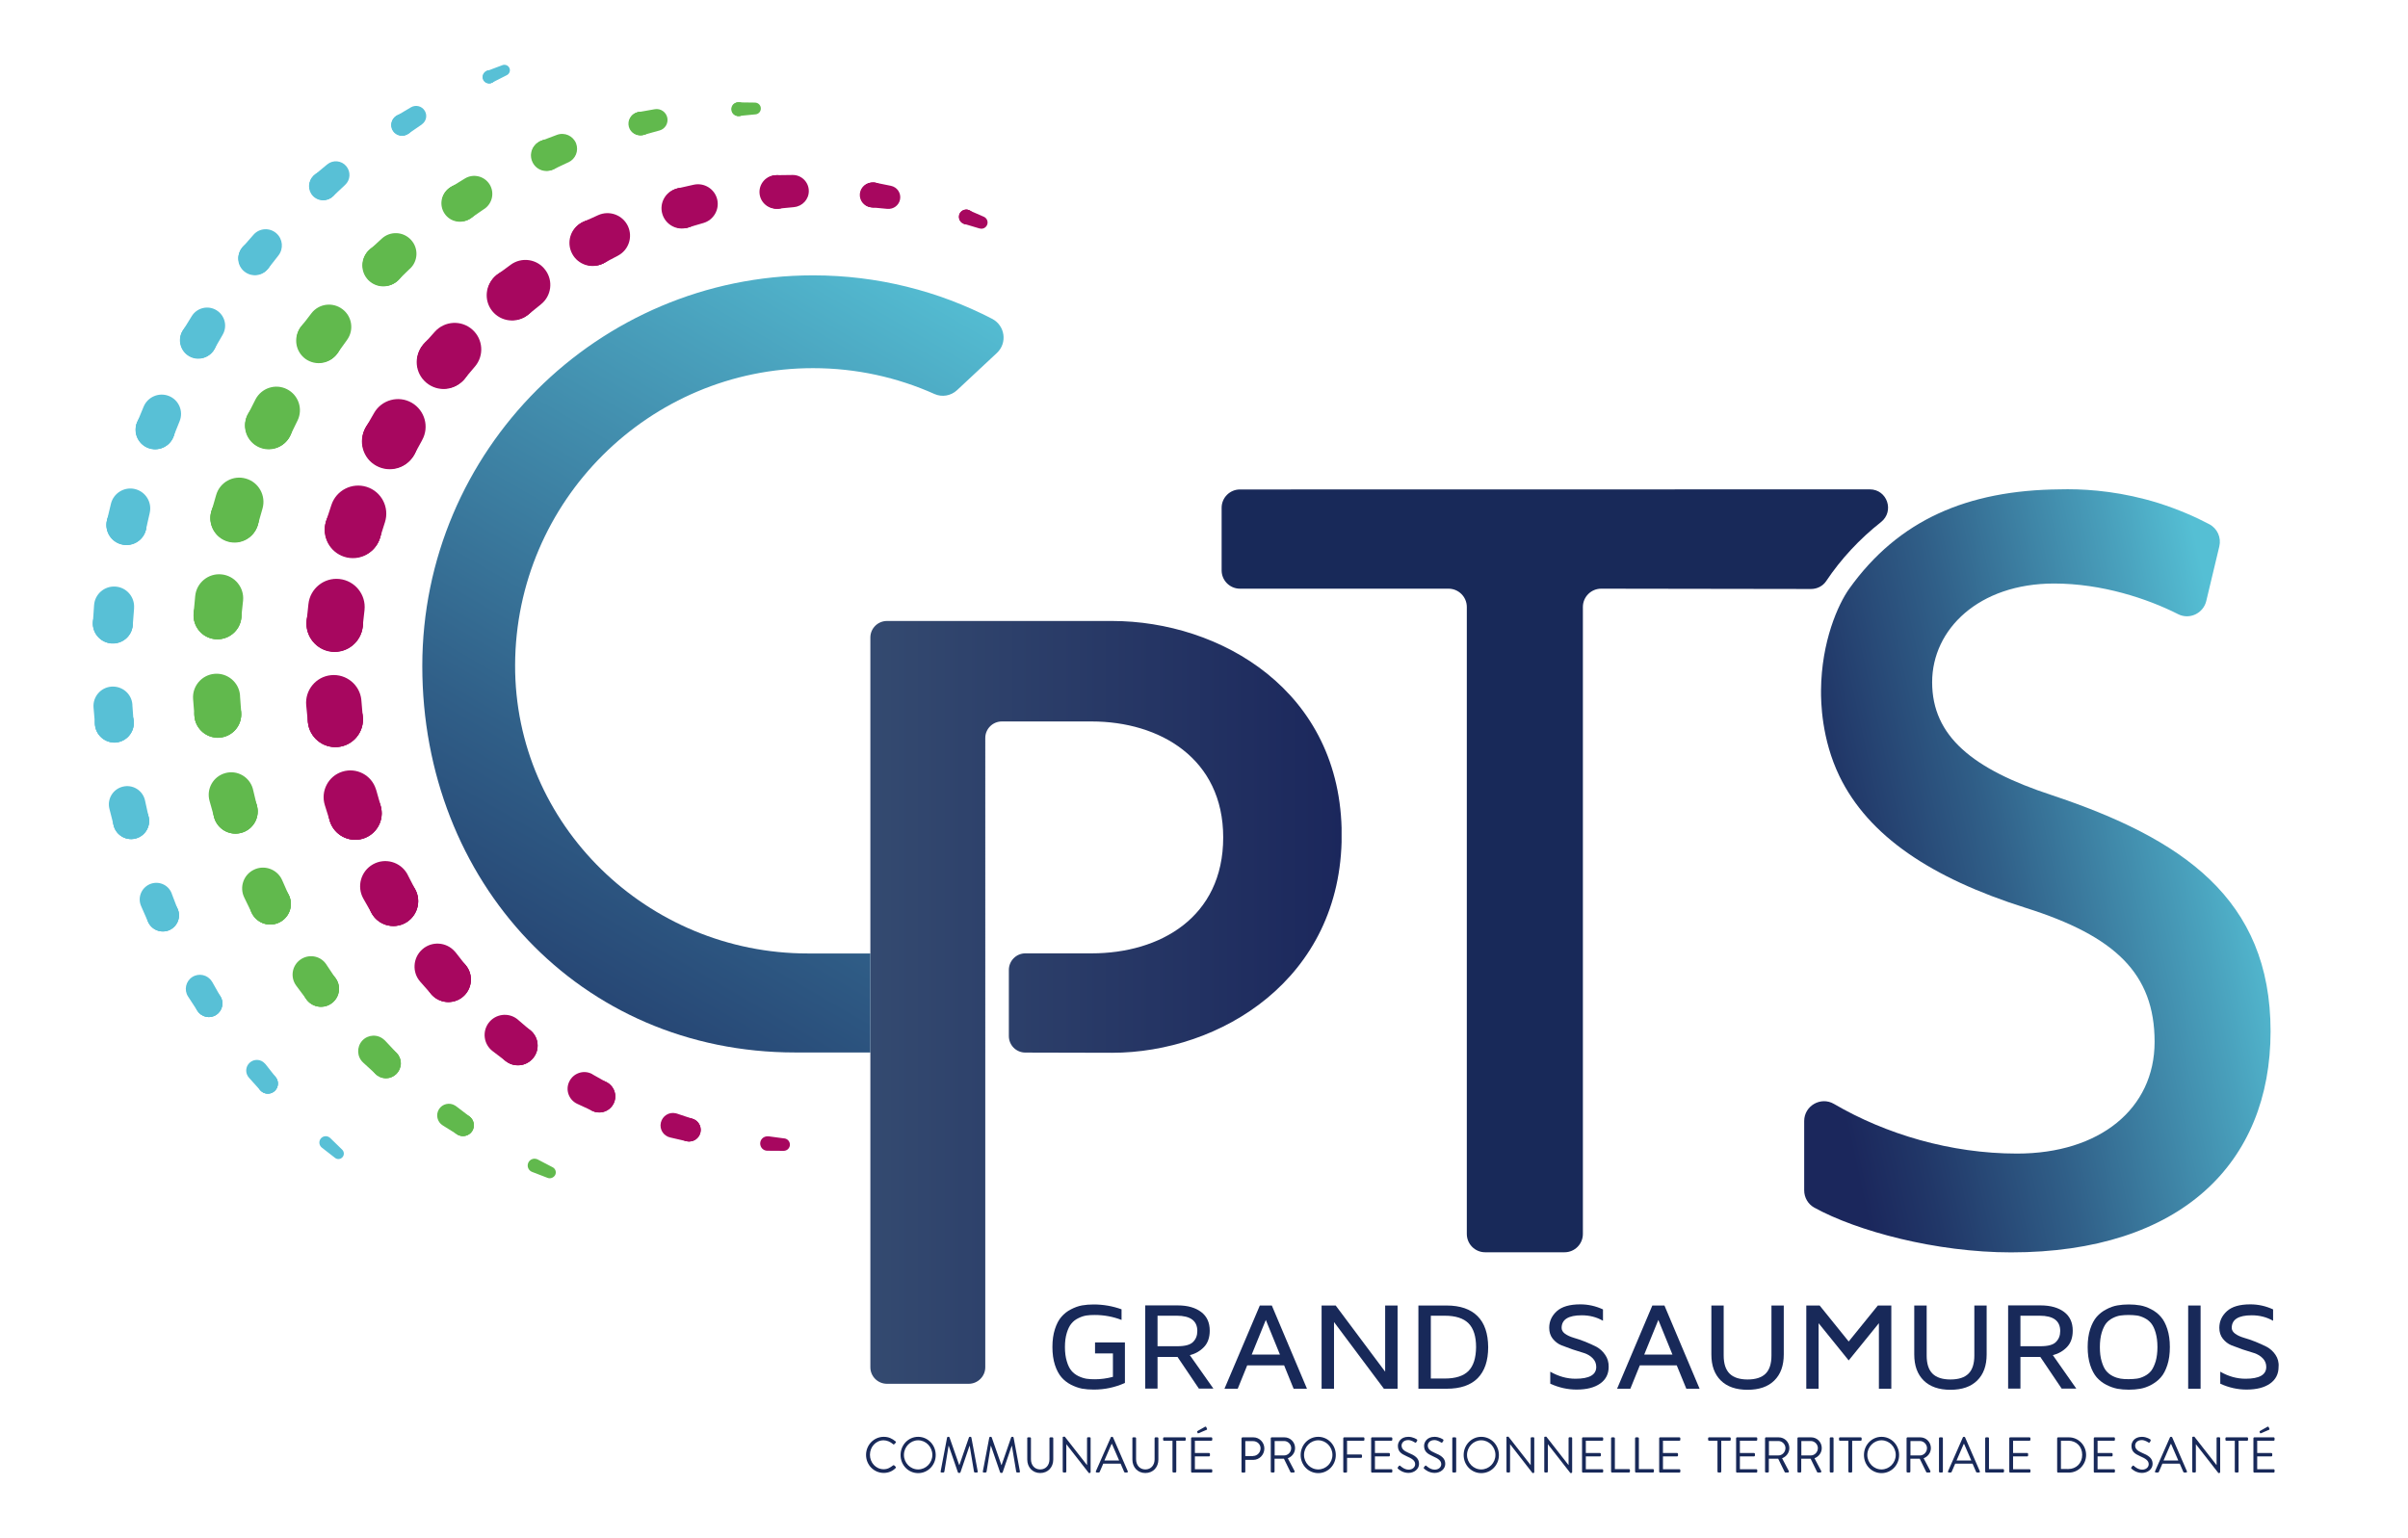 <?xml version="1.0" encoding="utf-8"?>
<!-- Generator: Adobe Illustrator 24.0.2, SVG Export Plug-In . SVG Version: 6.00 Build 0)  -->
<svg version="1.1" id="Calque_1" xmlns="http://www.w3.org/2000/svg" xmlns:xlink="http://www.w3.org/1999/xlink" x="0px" y="0px"
	 viewBox="0 0 228.83 146.14" style="enable-background:new 0 0 228.83 146.14;" xml:space="preserve">
<style type="text/css">
	.st0{clip-path:url(#SVGID_2_);fill:url(#SVGID_3_);}
	.st1{clip-path:url(#SVGID_5_);fill:url(#SVGID_6_);}
	.st2{clip-path:url(#SVGID_8_);fill:#182959;}
	.st3{clip-path:url(#SVGID_10_);fill:url(#SVGID_11_);}
	.st4{clip-path:url(#SVGID_13_);fill:#182959;}
	.st5{clip-path:url(#SVGID_13_);fill:#A7075F;}
	.st6{clip-path:url(#SVGID_13_);fill:#61B94D;}
	.st7{clip-path:url(#SVGID_13_);fill:#58C0D6;}
</style>
<g>
	<defs>
		<path id="SVGID_1_" d="M84.29,59.02c-0.87,0-1.58,0.7-1.58,1.57v69.36c0,0.87,0.71,1.57,1.58,1.57h7.76
			c0.87,0,1.58-0.71,1.58-1.57V70.14c0-0.87,0.71-1.57,1.57-1.57h8.54c6.48,0,12.5,3.52,12.5,11.02c0,7.61-6.02,11.02-12.5,11.02
			h-6.3c-0.87,0-1.57,0.71-1.57,1.58v6.28c0,0.87,0.7,1.57,1.57,1.57l8.22,0.02c10.23,0,21.84-6.95,21.84-20.7
			c0-13.75-11.6-20.34-21.82-20.34H84.29z"/>
	</defs>
	<clipPath id="SVGID_2_">
		<use xlink:href="#SVGID_1_"  style="overflow:visible;"/>
	</clipPath>
	
		<linearGradient id="SVGID_3_" gradientUnits="userSpaceOnUse" x1="8.827" y1="140" x2="9.827" y2="140" gradientTransform="matrix(44.777 0 0 -44.777 -312.515 6364.079)">
		<stop  offset="0" style="stop-color:#344A70"/>
		<stop  offset="1" style="stop-color:#1B275C"/>
	</linearGradient>
	<rect x="82.71" y="59.02" class="st0" width="44.78" height="72.51"/>
</g>
<g>
	<defs>
		<path id="SVGID_4_" d="M195.74,46.51c-8.77,0.08-15.33,2.9-20,9.43c-1.07,1.5-2.65,5.03-2.69,9.67c-0.01,1.08,0.04,4.62,1.75,8.16
			c2.76,5.69,8.73,9.68,17.68,12.51c8.52,2.68,12.27,6.26,12.27,12.74c0,6.37-5.23,10.62-13.07,10.62c-6.32,0-12.49-1.85-17.4-4.72
			c-1.25-0.73-2.83,0.18-2.83,1.63v6.58c0,0.68,0.36,1.31,0.95,1.64c4.06,2.24,11.58,4.26,18.71,4.26
			c16.14,0,24.66-8.49,24.66-21.01c0-12.62-8.41-18.32-20.8-22.45c-7.5-2.46-11.36-5.59-11.36-10.73c0-5.03,4.43-9.38,11.59-9.38
			c4.53,0,8.86,1.43,11.78,2.91c1.08,0.55,2.39-0.06,2.68-1.25l1.24-5.19c0.2-0.84-0.19-1.71-0.96-2.11c-1.34-0.71-2.95-1.41-4.8-2
			c-3.37-1.05-6.39-1.32-8.65-1.32C196.23,46.5,195.98,46.51,195.74,46.51"/>
	</defs>
	<clipPath id="SVGID_5_">
		<use xlink:href="#SVGID_4_"  style="overflow:visible;"/>
	</clipPath>
	
		<linearGradient id="SVGID_6_" gradientUnits="userSpaceOnUse" x1="8.827" y1="139.999" x2="9.827" y2="139.999" gradientTransform="matrix(-43.285 9.523 9.523 43.285 -736.595 -6065.757)">
		<stop  offset="0" style="stop-color:#55BFD4"/>
		<stop  offset="0.173" style="stop-color:#49A0BC"/>
		<stop  offset="0.566" style="stop-color:#305F88"/>
		<stop  offset="0.853" style="stop-color:#213768"/>
		<stop  offset="1" style="stop-color:#1B275C"/>
	</linearGradient>
	<polygon class="st1" points="231,115.67 173.51,128.32 156.24,49.85 213.73,37.2 	"/>
</g>
<g>
	<defs>
		<rect id="SVGID_7_" x="8.83" y="6.15" width="207.74" height="133.85"/>
	</defs>
	<clipPath id="SVGID_8_">
		<use xlink:href="#SVGID_7_"  style="overflow:visible;"/>
	</clipPath>
	<path class="st2" d="M178.75,49.62c-2.03,1.6-3.8,3.5-5.21,5.61c-0.32,0.48-0.87,0.75-1.44,0.75l-19.94-0.03
		c-0.96,0-1.74,0.78-1.74,1.74v59.59c0,0.96-0.78,1.74-1.74,1.74h-7.55c-0.96,0-1.74-0.78-1.74-1.74V57.69
		c0-0.96-0.78-1.74-1.74-1.74h-19.82c-0.96,0-1.74-0.78-1.74-1.74v-5.95c0-0.96,0.78-1.74,1.74-1.74c22.42,0,38.7-0.01,59.85-0.01
		C179.34,46.51,180.05,48.59,178.75,49.62"/>
</g>
<g>
	<defs>
		<path id="SVGID_9_" d="M40.13,63.3c0,20.48,14.96,36.73,35.43,36.73h7.15l0-9.41h-5.95c-15.22,0-27.87-12.22-27.81-27.44
			c0.07-15.56,12.74-28.19,28.31-28.19c4.12,0,8.02,0.88,11.55,2.46c0.72,0.32,1.56,0.17,2.14-0.37l3.79-3.54
			c1.01-0.95,0.77-2.6-0.46-3.24c-5.1-2.64-10.89-4.13-17.02-4.13C56.79,26.18,40.13,42.83,40.13,63.3"/>
	</defs>
	<clipPath id="SVGID_10_">
		<use xlink:href="#SVGID_9_"  style="overflow:visible;"/>
	</clipPath>
	
		<linearGradient id="SVGID_11_" gradientUnits="userSpaceOnUse" x1="8.827" y1="139.988" x2="9.827" y2="139.988" gradientTransform="matrix(-52.239 89.488 89.488 52.239 -11976.306 -8077.106)">
		<stop  offset="0" style="stop-color:#55BFD4"/>
		<stop  offset="0.173" style="stop-color:#49A0BC"/>
		<stop  offset="0.566" style="stop-color:#305F88"/>
		<stop  offset="0.853" style="stop-color:#213768"/>
		<stop  offset="1" style="stop-color:#1B275C"/>
	</linearGradient>
	<polygon class="st3" points="127.91,44.95 81.62,124.25 7.98,81.26 54.27,1.96 	"/>
</g>
<g>
	<defs>
		<rect id="SVGID_12_" x="8.83" y="6.15" width="207.74" height="133.85"/>
	</defs>
	<clipPath id="SVGID_13_">
		<use xlink:href="#SVGID_12_"  style="overflow:visible;"/>
	</clipPath>
	<path class="st4" d="M104.06,127.6v1.03h1.7v2.23c-0.57,0.15-1.14,0.23-1.69,0.23c-0.3,0-0.57-0.01-0.82-0.05
		c-0.24-0.04-0.5-0.12-0.77-0.25c-0.26-0.13-0.49-0.3-0.66-0.51c-0.18-0.21-0.33-0.51-0.44-0.89c-0.12-0.39-0.18-0.84-0.18-1.36
		c0-0.53,0.06-0.97,0.18-1.36c0.12-0.38,0.26-0.67,0.44-0.88c0.17-0.21,0.39-0.38,0.66-0.51c0.26-0.13,0.51-0.21,0.75-0.25
		c0.24-0.04,0.51-0.05,0.81-0.05c0.88,0,1.73,0.16,2.54,0.47v-1.01c-0.84-0.3-1.72-0.46-2.65-0.46c-0.4,0-0.77,0.03-1.11,0.09
		c-0.34,0.06-0.69,0.19-1.04,0.37c-0.36,0.18-0.66,0.42-0.91,0.71c-0.26,0.29-0.46,0.68-0.62,1.17c-0.16,0.49-0.24,1.06-0.24,1.7
		c0,0.65,0.08,1.22,0.24,1.71c0.16,0.49,0.37,0.88,0.62,1.17c0.25,0.29,0.56,0.53,0.91,0.71c0.36,0.18,0.7,0.3,1.04,0.37
		c0.34,0.06,0.71,0.09,1.11,0.09h0.03c1.02,0,2-0.21,2.94-0.63v-3.85H104.06z"/>
	<path class="st4" d="M113.07,128.8c0.54-0.14,0.99-0.4,1.35-0.78c0.36-0.38,0.54-0.9,0.54-1.55c0-0.77-0.27-1.36-0.81-1.77
		c-0.54-0.41-1.28-0.63-2.22-0.63h-3.1v7.91H110v-3.01h1.9l2.03,3.01h1.38L113.07,128.8z M111.88,127.95H110v-2.9h1.83
		c1.3,0,1.95,0.49,1.95,1.45c0,0.43-0.13,0.77-0.4,1.04C113.11,127.82,112.61,127.95,111.88,127.95"/>
	<path class="st4" d="M120.86,124.08h-1.14l-3.36,7.91h1.26l0.9-2.22h3.51l0.9,2.22h1.27L120.86,124.08z M118.95,128.74l1.34-3.29
		l1.34,3.29H118.95z"/>
	<polygon class="st4" points="131.63,124.08 131.63,130.37 126.93,124.08 125.59,124.08 125.59,131.99 126.77,131.99 126.77,125.65 
		131.51,131.99 132.81,131.99 132.81,124.08 	"/>
	<path class="st4" d="M140.41,125.09c-0.67-0.67-1.65-1.01-2.94-1.01h-2.68v7.91h2.68c1.3,0,2.28-0.33,2.95-1
		c0.66-0.67,1-1.65,1-2.95C141.41,126.74,141.08,125.76,140.41,125.09 M139.55,130.3c-0.48,0.48-1.23,0.72-2.26,0.72h-1.32v-5.97
		h1.32c1.03,0,1.78,0.24,2.26,0.72c0.48,0.48,0.72,1.24,0.72,2.27C140.26,129.07,140.02,129.82,139.55,130.3"/>
	<path class="st4" d="M152.54,128.77c-0.22-0.33-0.5-0.58-0.82-0.76c-0.33-0.17-0.69-0.33-1.08-0.49c-0.39-0.15-0.75-0.28-1.08-0.37
		c-0.33-0.1-0.6-0.22-0.83-0.38c-0.22-0.16-0.33-0.35-0.33-0.56c0-0.8,0.64-1.2,1.91-1.2c0.74,0,1.41,0.17,2.02,0.52v-1.08
		c-0.69-0.32-1.41-0.48-2.16-0.48c-1.01,0-1.75,0.22-2.23,0.65c-0.48,0.44-0.72,0.96-0.72,1.58c0,0.4,0.11,0.75,0.33,1.03
		c0.23,0.28,0.5,0.5,0.83,0.63c0.33,0.13,0.69,0.26,1.08,0.4l1.08,0.34c0.33,0.11,0.6,0.27,0.82,0.5c0.22,0.23,0.33,0.5,0.33,0.82
		c0,0.75-0.66,1.12-1.97,1.12c-0.82,0-1.61-0.22-2.4-0.67v1.14c0.83,0.38,1.66,0.56,2.51,0.56c0.95,0,1.69-0.19,2.23-0.57
		c0.54-0.38,0.81-0.91,0.81-1.58C152.88,129.49,152.77,129.1,152.54,128.77"/>
	<path class="st4" d="M158.17,124.08h-1.15l-3.35,7.91h1.26l0.9-2.22h3.51l0.91,2.22h1.26L158.17,124.08z M156.25,128.74l1.34-3.29
		l1.34,3.29H156.25z"/>
	<path class="st4" d="M168.34,124.08v4.75c0,0.77-0.18,1.35-0.55,1.72c-0.37,0.37-0.94,0.56-1.72,0.56c-0.77,0-1.34-0.19-1.71-0.56
		c-0.37-0.37-0.56-0.94-0.56-1.72v-4.75h-1.17v4.65c0,1.07,0.3,1.89,0.9,2.48c0.6,0.59,1.45,0.88,2.54,0.88
		c1.1,0,1.94-0.29,2.54-0.88c0.6-0.59,0.9-1.41,0.9-2.48v-4.65H168.34z"/>
	<polygon class="st4" points="178.45,124.08 175.68,127.5 172.92,124.08 171.65,124.08 171.65,131.99 172.82,131.99 172.82,125.76 
		175.68,129.3 178.55,125.76 178.55,131.99 179.73,131.99 179.73,124.08 	"/>
	<path class="st4" d="M187.62,124.08v4.75c0,0.77-0.18,1.35-0.55,1.72c-0.37,0.37-0.94,0.56-1.72,0.56c-0.77,0-1.34-0.19-1.71-0.56
		c-0.37-0.37-0.55-0.94-0.55-1.72v-4.75h-1.18v4.65c0,1.07,0.3,1.89,0.9,2.48c0.6,0.59,1.45,0.88,2.54,0.88
		c1.1,0,1.94-0.29,2.54-0.88c0.6-0.59,0.9-1.41,0.9-2.48v-4.65H187.62z"/>
	<path class="st4" d="M195.08,128.8c0.54-0.14,0.99-0.4,1.35-0.78c0.36-0.38,0.54-0.9,0.54-1.55c0-0.77-0.27-1.36-0.81-1.77
		c-0.54-0.41-1.29-0.63-2.22-0.63h-3.11v7.91H192v-3.01h1.89l2.03,3.01h1.39L195.08,128.8z M193.89,127.95H192v-2.9h1.83
		c1.3,0,1.95,0.49,1.95,1.45c0,0.43-0.13,0.77-0.4,1.04C195.12,127.82,194.62,127.95,193.89,127.95"/>
	<path class="st4" d="M205.96,126.32c-0.16-0.49-0.36-0.88-0.62-1.17c-0.25-0.29-0.56-0.53-0.91-0.71
		c-0.36-0.19-0.71-0.31-1.04-0.37c-0.34-0.06-0.71-0.09-1.09-0.09c-0.39,0-0.75,0.03-1.09,0.09c-0.34,0.06-0.69,0.18-1.04,0.37
		c-0.36,0.18-0.66,0.42-0.92,0.71c-0.25,0.29-0.46,0.68-0.62,1.17c-0.16,0.49-0.24,1.06-0.24,1.71c0,0.65,0.08,1.22,0.24,1.71
		c0.16,0.49,0.37,0.88,0.62,1.17c0.26,0.29,0.56,0.53,0.92,0.71c0.35,0.18,0.7,0.3,1.04,0.37c0.34,0.06,0.71,0.09,1.09,0.09
		c0.38,0,0.75-0.03,1.09-0.09c0.34-0.06,0.69-0.18,1.04-0.37s0.66-0.42,0.91-0.71c0.26-0.29,0.46-0.68,0.62-1.17
		c0.16-0.49,0.24-1.06,0.24-1.71C206.2,127.38,206.12,126.81,205.96,126.32 M204.85,129.39c-0.12,0.38-0.26,0.68-0.42,0.89
		c-0.17,0.21-0.38,0.38-0.64,0.51c-0.25,0.13-0.5,0.21-0.73,0.24c-0.23,0.03-0.49,0.05-0.78,0.05s-0.55-0.01-0.77-0.05
		c-0.23-0.04-0.47-0.11-0.73-0.24c-0.26-0.13-0.47-0.3-0.64-0.51c-0.17-0.21-0.31-0.51-0.42-0.89c-0.12-0.39-0.17-0.84-0.17-1.36
		c0-0.53,0.06-0.98,0.17-1.36c0.12-0.39,0.26-0.68,0.42-0.89c0.17-0.21,0.38-0.38,0.64-0.51c0.26-0.13,0.5-0.21,0.73-0.24
		c0.23-0.03,0.48-0.05,0.77-0.05s0.56,0.02,0.78,0.05c0.23,0.03,0.47,0.11,0.73,0.24c0.26,0.13,0.47,0.3,0.64,0.51
		c0.17,0.21,0.31,0.51,0.42,0.89c0.11,0.39,0.17,0.84,0.17,1.36C205.02,128.55,204.96,129,204.85,129.39"/>
	<rect x="207.94" y="124.08" class="st4" width="1.18" height="7.91"/>
	<path class="st4" d="M216.24,128.77c-0.22-0.33-0.5-0.58-0.83-0.76c-0.33-0.17-0.69-0.33-1.08-0.49c-0.39-0.15-0.75-0.28-1.08-0.37
		c-0.33-0.1-0.61-0.22-0.83-0.38c-0.22-0.16-0.34-0.35-0.34-0.56c0-0.8,0.63-1.2,1.9-1.2c0.74,0,1.41,0.17,2.03,0.52v-1.08
		c-0.69-0.32-1.41-0.48-2.17-0.48c-1.01,0-1.75,0.22-2.22,0.65c-0.48,0.44-0.72,0.96-0.72,1.58c0,0.4,0.11,0.75,0.33,1.03
		c0.22,0.28,0.5,0.5,0.82,0.63c0.33,0.13,0.69,0.26,1.08,0.4l1.08,0.34c0.33,0.11,0.6,0.27,0.82,0.5c0.22,0.23,0.33,0.5,0.33,0.82
		c0,0.75-0.66,1.12-1.97,1.12c-0.82,0-1.62-0.22-2.4-0.67v1.14c0.82,0.38,1.66,0.56,2.5,0.56c0.95,0,1.69-0.19,2.23-0.57
		c0.54-0.38,0.81-0.91,0.81-1.58C216.57,129.49,216.46,129.1,216.24,128.77"/>
	<path class="st5" d="M74.47,109.38l-1.55-0.01c-0.38,0-0.68-0.31-0.68-0.69c0-0.38,0.31-0.68,0.69-0.68c0.03,0,0.05,0,0.08,0
		l0.03,0l1.49,0.2l0.02,0c0.32,0.04,0.55,0.34,0.51,0.66C75.02,109.17,74.76,109.38,74.47,109.38"/>
	<path class="st5" d="M65.49,108.49c-0.61,0-1.1-0.49-1.1-1.1c0-0.61,0.49-1.1,1.1-1.1c0.61,0,1.1,0.49,1.1,1.1
		C66.59,108,66.1,108.49,65.49,108.49"/>
	<path class="st5" d="M65.49,108.49c-0.61,0-1.1-0.49-1.1-1.1c0-0.61,0.49-1.1,1.1-1.1c0.61,0,1.1,0.49,1.1,1.1
		C66.59,108,66.1,108.49,65.49,108.49"/>
	<path class="st5" d="M65.21,108.46l-1.52-0.35c-0.64-0.14-1.04-0.78-0.89-1.41c0.15-0.64,0.78-1.04,1.41-0.89
		c0.04,0.01,0.08,0.02,0.12,0.03l0.03,0.01l1.41,0.47l0.04,0.01c0.58,0.19,0.89,0.82,0.69,1.39
		C66.32,108.27,65.75,108.58,65.21,108.46"/>
	<path class="st5" d="M56.95,105.73c-0.84,0-1.52-0.68-1.52-1.52c0-0.84,0.68-1.52,1.52-1.52c0.84,0,1.52,0.68,1.52,1.52
		C58.47,105.05,57.79,105.73,56.95,105.73"/>
	<path class="st5" d="M56.95,105.73c-0.84,0-1.52-0.68-1.52-1.52c0-0.84,0.68-1.52,1.52-1.52c0.84,0,1.52,0.68,1.52,1.52
		C58.47,105.05,57.79,105.73,56.95,105.73"/>
	<path class="st5" d="M56.28,105.57l-1.43-0.66c-0.79-0.37-1.14-1.31-0.76-2.1c0.37-0.79,1.31-1.14,2.1-0.77
		c0.04,0.02,0.07,0.04,0.11,0.06l0.04,0.03l1.28,0.72l0.05,0.03c0.73,0.41,0.99,1.34,0.57,2.07
		C57.85,105.64,56.99,105.9,56.28,105.57"/>
	<path class="st5" d="M49.22,101.25c-1.03,0-1.87-0.84-1.87-1.87c0-1.03,0.84-1.87,1.87-1.87c1.03,0,1.87,0.84,1.87,1.87
		C51.09,100.41,50.25,101.25,49.22,101.25"/>
	<path class="st5" d="M49.22,101.25c-1.03,0-1.87-0.84-1.87-1.87c0-1.03,0.84-1.87,1.87-1.87c1.03,0,1.87,0.84,1.87,1.87
		C51.09,100.41,50.25,101.25,49.22,101.25"/>
	<path class="st5" d="M48.07,100.86l-1.26-0.96c-0.84-0.64-1.01-1.84-0.37-2.69c0.64-0.84,1.84-1.01,2.69-0.37
		c0.03,0.02,0.06,0.04,0.08,0.07l0.05,0.04l1.11,0.95l0.05,0.04c0.79,0.67,0.88,1.85,0.21,2.64
		C49.98,101.34,48.86,101.45,48.07,100.86"/>
	<path class="st5" d="M42.61,95.24c-1.18,0-2.14-0.96-2.14-2.14c0-1.18,0.96-2.14,2.14-2.14c1.18,0,2.14,0.96,2.14,2.14
		C44.75,94.29,43.79,95.24,42.61,95.24"/>
	<path class="st5" d="M42.61,95.24c-1.18,0-2.14-0.96-2.14-2.14c0-1.18,0.96-2.14,2.14-2.14c1.18,0,2.14,0.96,2.14,2.14
		C44.75,94.29,43.79,95.24,42.61,95.24"/>
	<path class="st5" d="M40.99,94.5l-1.05-1.19c-0.8-0.9-0.71-2.28,0.19-3.08c0.9-0.8,2.28-0.71,3.08,0.19
		c0.03,0.03,0.05,0.06,0.08,0.09l0.05,0.06l0.89,1.14l0.05,0.06c0.73,0.93,0.57,2.27-0.36,3C43.02,95.47,41.74,95.34,40.99,94.5"/>
	<path class="st5" d="M37.38,88.01c-1.31,0-2.36-1.06-2.36-2.36c0-1.31,1.06-2.36,2.36-2.36s2.36,1.06,2.36,2.36
		C39.74,86.95,38.68,88.01,37.38,88.01"/>
	<path class="st5" d="M37.38,88.01c-1.31,0-2.36-1.06-2.36-2.36c0-1.31,1.06-2.36,2.36-2.36s2.36,1.06,2.36,2.36
		C39.74,86.95,38.68,88.01,37.38,88.01"/>
	<path class="st5" d="M35.32,86.8l-0.79-1.39c-0.65-1.15-0.24-2.61,0.91-3.26c1.15-0.65,2.61-0.24,3.26,0.91
		c0.01,0.03,0.03,0.05,0.04,0.08l0.04,0.08l0.66,1.28l0.04,0.08c0.59,1.16,0.13,2.58-1.03,3.18C37.32,88.32,35.94,87.9,35.32,86.8"
		/>
	<path class="st5" d="M33.75,79.81c-1.39,0-2.52-1.13-2.52-2.52c0-1.39,1.13-2.52,2.52-2.52s2.52,1.13,2.52,2.52
		C36.27,78.68,35.14,79.81,33.75,79.81"/>
	<path class="st5" d="M33.75,79.81c-1.39,0-2.52-1.13-2.52-2.52c0-1.39,1.13-2.52,2.52-2.52s2.52,1.13,2.52,2.52
		C36.27,78.68,35.14,79.81,33.75,79.81"/>
	<path class="st5" d="M31.35,78.06l-0.48-1.53c-0.42-1.34,0.32-2.77,1.66-3.19c1.34-0.42,2.77,0.32,3.19,1.66
		c0.01,0.02,0.01,0.04,0.02,0.06l0.03,0.09l0.39,1.38l0.02,0.09c0.38,1.34-0.4,2.73-1.74,3.11C33.12,80.09,31.76,79.35,31.35,78.06"
		/>
	<path class="st5" d="M31.87,71c-1.45,0-2.62-1.17-2.62-2.62c0-1.45,1.17-2.62,2.62-2.62c1.45,0,2.62,1.17,2.62,2.62
		C34.49,69.82,33.32,71,31.87,71"/>
	<path class="st5" d="M31.87,71c-1.45,0-2.62-1.17-2.62-2.62c0-1.45,1.17-2.62,2.62-2.62c1.45,0,2.62,1.17,2.62,2.62
		C34.49,69.82,33.32,71,31.87,71"/>
	<path class="st5" d="M29.26,68.65l-0.16-1.6c-0.14-1.45,0.92-2.74,2.36-2.88c1.45-0.14,2.74,0.92,2.88,2.36c0,0.01,0,0.02,0,0.03
		l0.01,0.1l0.12,1.43l0.01,0.09c0.12,1.44-0.96,2.71-2.4,2.82C30.66,71.12,29.4,70.07,29.26,68.65"/>
	<path class="st5" d="M31.81,61.93c-1.48,0-2.68-1.2-2.68-2.67c0-1.48,1.2-2.68,2.68-2.68c1.48,0,2.68,1.2,2.68,2.68
		C34.48,60.73,33.28,61.93,31.81,61.93"/>
	<path class="st5" d="M31.81,61.93c-1.48,0-2.68-1.2-2.68-2.67c0-1.48,1.2-2.68,2.68-2.68c1.48,0,2.68,1.2,2.68,2.68
		C34.48,60.73,33.28,61.93,31.81,61.93"/>
	<path class="st5" d="M29.14,59.01l0.17-1.6c0.16-1.47,1.48-2.54,2.95-2.38c1.47,0.16,2.54,1.48,2.38,2.95l0,0.01l-0.01,0.09
		l-0.16,1.42l-0.01,0.09c-0.17,1.47-1.49,2.52-2.96,2.36C30.04,61.78,28.99,60.47,29.14,59.01"/>
	<path class="st5" d="M33.56,52.99c-1.48,0-2.68-1.2-2.68-2.68c0-1.48,1.2-2.68,2.68-2.68c1.48,0,2.68,1.2,2.68,2.68
		C36.24,51.79,35.04,52.99,33.56,52.99"/>
	<path class="st5" d="M33.56,52.99c-1.48,0-2.68-1.2-2.68-2.68c0-1.48,1.2-2.68,2.68-2.68c1.48,0,2.68,1.2,2.68,2.68
		C36.24,51.79,35.04,52.99,33.56,52.99"/>
	<path class="st5" d="M30.99,49.53l0.5-1.53c0.46-1.41,1.97-2.17,3.37-1.72c1.4,0.45,2.17,1.95,1.72,3.36l-0.03,0.09l-0.43,1.36
		l-0.03,0.09c-0.45,1.41-1.96,2.19-3.37,1.74c-1.41-0.45-2.19-1.96-1.74-3.37L30.99,49.53z"/>
	<path class="st5" d="M37.07,44.54c-1.46,0-2.64-1.18-2.64-2.64s1.18-2.64,2.64-2.64c1.46,0,2.64,1.18,2.64,2.64
		S38.53,44.54,37.07,44.54"/>
	<path class="st5" d="M37.07,44.54c-1.46,0-2.64-1.18-2.64-2.64s1.18-2.64,2.64-2.64c1.46,0,2.64,1.18,2.64,2.64
		S38.53,44.54,37.07,44.54"/>
	<path class="st5" d="M34.75,40.64l0.8-1.39c0.72-1.26,2.33-1.69,3.58-0.97c1.24,0.72,1.68,2.29,0.99,3.54l-0.04,0.08l-0.69,1.26
		l-0.04,0.07c-0.7,1.28-2.31,1.74-3.59,1.04c-1.28-0.7-1.74-2.31-1.04-3.59C34.73,40.67,34.75,40.65,34.75,40.64"/>
	<path class="st5" d="M42.2,36.91c-1.41,0-2.55-1.14-2.55-2.55c0-1.41,1.14-2.55,2.55-2.55c1.41,0,2.55,1.14,2.55,2.55
		C44.75,35.77,43.61,36.91,42.2,36.91"/>
	<path class="st5" d="M42.2,36.91c-1.41,0-2.55-1.14-2.55-2.55c0-1.41,1.14-2.55,2.55-2.55c1.41,0,2.55,1.14,2.55,2.55
		C44.75,35.77,43.61,36.91,42.2,36.91"/>
	<path class="st5" d="M40.25,32.73l1.07-1.2c0.93-1.04,2.53-1.13,3.57-0.2c1.02,0.91,1.13,2.46,0.25,3.5l-0.06,0.07L44.15,36
		l-0.05,0.06c-0.91,1.08-2.51,1.22-3.59,0.31c-1.08-0.91-1.22-2.51-0.31-3.59C40.21,32.77,40.23,32.74,40.25,32.73"/>
	<path class="st5" d="M48.72,30.4c-1.33,0-2.4-1.07-2.4-2.4c0-1.33,1.07-2.4,2.4-2.4c1.33,0,2.4,1.07,2.4,2.4
		C51.12,29.33,50.05,30.4,48.72,30.4"/>
	<path class="st5" d="M48.72,30.4c-1.33,0-2.4-1.07-2.4-2.4c0-1.33,1.07-2.4,2.4-2.4c1.33,0,2.4,1.07,2.4,2.4
		C51.12,29.33,50.05,30.4,48.72,30.4"/>
	<path class="st5" d="M47.23,26.12l1.29-0.95c1.05-0.78,2.54-0.56,3.31,0.5c0.76,1.02,0.57,2.46-0.42,3.25l-0.07,0.06l-1.12,0.9
		l-0.06,0.05c-1.03,0.83-2.54,0.67-3.38-0.36c-0.83-1.03-0.67-2.54,0.36-3.38C47.17,26.17,47.2,26.14,47.23,26.12"/>
	<path class="st5" d="M56.38,25.25c-1.21,0-2.19-0.98-2.19-2.19c0-1.21,0.98-2.19,2.19-2.19c1.21,0,2.19,0.98,2.19,2.19
		C58.57,24.27,57.59,25.25,56.38,25.25"/>
	<path class="st5" d="M56.38,25.25c-1.21,0-2.19-0.98-2.19-2.19c0-1.21,0.98-2.19,2.19-2.19c1.21,0,2.19,0.98,2.19,2.19
		C58.57,24.27,57.59,25.25,56.38,25.25"/>
	<path class="st5" d="M55.39,21.11l1.45-0.66c1.08-0.49,2.35-0.01,2.84,1.06c0.47,1.04,0.05,2.25-0.94,2.78l-0.07,0.04l-1.28,0.67
		l-0.06,0.03c-1.07,0.56-2.4,0.15-2.96-0.92c-0.57-1.07-0.16-2.4,0.92-2.96C55.31,21.15,55.35,21.13,55.39,21.11"/>
	<path class="st5" d="M64.88,21.69c-1.06,0-1.92-0.86-1.92-1.92c0-1.06,0.86-1.92,1.92-1.92c1.06,0,1.92,0.86,1.92,1.92
		C66.8,20.83,65.94,21.69,64.88,21.69"/>
	<path class="st5" d="M64.88,21.69c-1.06,0-1.92-0.86-1.92-1.92c0-1.06,0.86-1.92,1.92-1.92c1.06,0,1.92,0.86,1.92,1.92
		C66.8,20.83,65.94,21.69,64.88,21.69"/>
	<path class="st5" d="M64.36,17.91l1.55-0.35c1.01-0.23,2.02,0.4,2.25,1.41c0.22,0.97-0.36,1.94-1.3,2.22l-0.07,0.02l-1.4,0.41
		l-0.06,0.02c-1.02,0.3-2.09-0.29-2.39-1.31c-0.3-1.02,0.29-2.09,1.31-2.39C64.29,17.93,64.33,17.92,64.36,17.91"/>
	<path class="st5" d="M73.86,19.83c-0.88,0-1.59-0.71-1.59-1.59s0.71-1.59,1.59-1.59c0.88,0,1.59,0.71,1.59,1.59
		S74.74,19.83,73.86,19.83"/>
	<path class="st5" d="M73.86,19.83c-0.88,0-1.59-0.71-1.59-1.59s0.71-1.59,1.59-1.59c0.88,0,1.59,0.71,1.59,1.59
		S74.74,19.83,73.86,19.83"/>
	<path class="st5" d="M73.75,16.65l1.57-0.02c0.84-0.01,1.53,0.67,1.54,1.51c0.01,0.8-0.6,1.46-1.38,1.54l-0.06,0.01l-1.46,0.14
		l-0.05,0c-0.87,0.08-1.65-0.56-1.73-1.44c-0.08-0.87,0.56-1.65,1.43-1.73C73.67,16.66,73.71,16.65,73.75,16.65"/>
	<path class="st5" d="M82.97,19.71c-0.65,0-1.19-0.53-1.19-1.18c0-0.65,0.53-1.18,1.19-1.18c0.65,0,1.19,0.53,1.19,1.18
		C84.16,19.18,83.63,19.71,82.97,19.71"/>
	<path class="st5" d="M82.97,19.71c-0.65,0-1.19-0.53-1.19-1.18c0-0.65,0.53-1.18,1.19-1.18c0.65,0,1.19,0.53,1.19,1.18
		C84.16,19.18,83.63,19.71,82.97,19.71"/>
	<path class="st5" d="M83.13,17.35l1.53,0.31c0.6,0.12,0.99,0.7,0.87,1.3c-0.11,0.56-0.63,0.94-1.19,0.89l-0.04,0l-1.48-0.14
		l-0.04,0c-0.65-0.06-1.13-0.64-1.07-1.29c0.06-0.65,0.64-1.13,1.29-1.07C83.05,17.34,83.09,17.34,83.13,17.35"/>
	<path class="st5" d="M91.84,21.31c-0.38,0-0.69-0.31-0.69-0.69c0-0.38,0.31-0.69,0.69-0.69c0.38,0,0.69,0.31,0.69,0.69
		C92.53,21.01,92.22,21.31,91.84,21.31"/>
	<path class="st5" d="M91.84,21.31c-0.38,0-0.69-0.31-0.69-0.69c0-0.38,0.31-0.69,0.69-0.69c0.38,0,0.69,0.31,0.69,0.69
		C92.53,21.01,92.22,21.31,91.84,21.31"/>
	<path class="st5" d="M92.07,19.98l1.42,0.62c0.3,0.13,0.44,0.48,0.31,0.78c-0.12,0.28-0.43,0.42-0.71,0.33l-0.02,0l-1.44-0.43
		l-0.02-0.01c-0.37-0.11-0.57-0.49-0.47-0.86c0.11-0.36,0.49-0.57,0.86-0.47C92.01,19.96,92.04,19.97,92.07,19.98"/>
	<path class="st6" d="M52.04,111.95l-1.48-0.57c-0.33-0.13-0.5-0.5-0.37-0.84c0.13-0.33,0.5-0.5,0.84-0.37
		c0.02,0.01,0.05,0.02,0.07,0.03l0.02,0.01l1.38,0.72l0.02,0.01c0.27,0.14,0.38,0.48,0.23,0.75
		C52.6,111.94,52.3,112.05,52.04,111.95"/>
	<path class="st6" d="M44,107.98c-0.57,0-1.03-0.46-1.03-1.03c0-0.57,0.46-1.03,1.03-1.03c0.57,0,1.03,0.46,1.03,1.03
		C45.04,107.52,44.57,107.98,44,107.98"/>
	<path class="st6" d="M44,107.98c-0.57,0-1.03-0.46-1.03-1.03c0-0.57,0.46-1.03,1.03-1.03c0.57,0,1.03,0.46,1.03,1.03
		C45.04,107.52,44.57,107.98,44,107.98"/>
	<path class="st6" d="M43.43,107.81l-1.36-0.85c-0.52-0.32-0.68-1.01-0.36-1.53c0.32-0.52,1.01-0.68,1.53-0.36
		c0.03,0.02,0.06,0.04,0.09,0.06l0.03,0.02l1.22,0.93l0.03,0.02c0.45,0.35,0.54,0.99,0.2,1.45
		C44.47,107.98,43.88,108.08,43.43,107.81"/>
	<path class="st6" d="M36.68,102.48c-0.78,0-1.41-0.63-1.41-1.41c0-0.78,0.63-1.41,1.41-1.41c0.78,0,1.41,0.63,1.41,1.41
		C38.09,101.84,37.46,102.48,36.68,102.48"/>
	<path class="st6" d="M36.68,102.48c-0.78,0-1.41-0.63-1.41-1.41c0-0.78,0.63-1.41,1.41-1.41c0.78,0,1.41,0.63,1.41,1.41
		C38.09,101.84,37.46,102.48,36.68,102.48"/>
	<path class="st6" d="M35.7,102.08l-1.19-1.09c-0.6-0.55-0.63-1.48-0.09-2.08c0.55-0.6,1.48-0.64,2.08-0.09
		c0.03,0.02,0.05,0.05,0.08,0.07l0.03,0.03l1.04,1.11l0.03,0.03c0.53,0.57,0.5,1.46-0.07,1.99
		C37.08,102.58,36.24,102.57,35.7,102.08"/>
	<path class="st6" d="M30.51,95.69c-0.94,0-1.71-0.76-1.71-1.71c0-0.94,0.76-1.71,1.71-1.71c0.94,0,1.71,0.77,1.71,1.71
		C32.22,94.92,31.45,95.69,30.51,95.69"/>
	<path class="st6" d="M30.51,95.69c-0.94,0-1.71-0.76-1.71-1.71c0-0.94,0.76-1.71,1.71-1.71c0.94,0,1.71,0.77,1.71,1.71
		C32.22,94.92,31.45,95.69,30.51,95.69"/>
	<path class="st6" d="M29.12,94.98l-0.97-1.3c-0.58-0.78-0.41-1.88,0.36-2.45c0.78-0.58,1.88-0.42,2.45,0.36
		c0.02,0.03,0.03,0.05,0.05,0.07l0.03,0.05l0.84,1.26l0.03,0.04c0.52,0.79,0.31,1.85-0.48,2.37C30.68,95.89,29.66,95.71,29.12,94.98
		"/>
	<path class="st6" d="M25.68,87.87c-1.08,0-1.95-0.88-1.95-1.95c0-1.08,0.88-1.96,1.95-1.96s1.96,0.88,1.96,1.96
		C27.64,86.99,26.76,87.87,25.68,87.87"/>
	<path class="st6" d="M25.68,87.87c-1.08,0-1.95-0.88-1.95-1.95c0-1.08,0.88-1.96,1.95-1.96s1.96,0.88,1.96,1.96
		C27.64,86.99,26.76,87.87,25.68,87.87"/>
	<path class="st6" d="M23.92,86.76l-0.71-1.46c-0.48-0.99-0.06-2.17,0.92-2.64c0.98-0.48,2.17-0.06,2.65,0.92
		c0.01,0.02,0.02,0.03,0.02,0.05l0.03,0.06l0.61,1.38l0.03,0.05c0.44,0.99-0.01,2.14-0.99,2.58C25.51,88.13,24.38,87.71,23.92,86.76
		"/>
	<path class="st6" d="M22.38,79.23c-1.16,0-2.11-0.94-2.11-2.11s0.94-2.11,2.11-2.11s2.11,0.94,2.11,2.11S23.54,79.23,22.38,79.23"
		/>
	<path class="st6" d="M22.38,79.23c-1.16,0-2.11-0.94-2.11-2.11s0.94-2.11,2.11-2.11s2.11,0.94,2.11,2.11S23.54,79.23,22.38,79.23"
		/>
	<path class="st6" d="M20.35,77.68l-0.44-1.57c-0.31-1.14,0.35-2.31,1.49-2.63c1.14-0.32,2.31,0.35,2.63,1.49
		c0,0.02,0.01,0.04,0.01,0.06l0.02,0.07l0.35,1.46l0.01,0.06c0.28,1.13-0.42,2.27-1.55,2.54C21.77,79.44,20.65,78.77,20.35,77.68"/>
	<path class="st6" d="M20.7,70.1c-1.23,0-2.23-1-2.23-2.22c0-1.23,1-2.22,2.23-2.22c1.23,0,2.22,1,2.22,2.22
		C22.92,69.11,21.93,70.1,20.7,70.1"/>
	<path class="st6" d="M20.7,70.1c-1.23,0-2.23-1-2.23-2.22c0-1.23,1-2.22,2.23-2.22c1.23,0,2.22,1,2.22,2.22
		C22.92,69.11,21.93,70.1,20.7,70.1"/>
	<path class="st6" d="M18.48,68.08l-0.13-1.63c-0.1-1.23,0.82-2.31,2.05-2.41c1.23-0.1,2.31,0.82,2.41,2.04l0,0.02l0,0.07l0.11,1.5
		l0,0.07c0.09,1.23-0.84,2.29-2.06,2.38C19.64,70.21,18.58,69.29,18.48,68.08"/>
	<path class="st6" d="M20.67,60.75c-1.26,0-2.27-1.02-2.27-2.27c0-1.26,1.02-2.28,2.27-2.28s2.28,1.02,2.28,2.28
		C22.95,59.73,21.93,60.75,20.67,60.75"/>
	<path class="st6" d="M20.67,60.75c-1.26,0-2.27-1.02-2.27-2.27c0-1.26,1.02-2.28,2.27-2.28s2.28,1.02,2.28,2.28
		C22.95,59.73,21.93,60.75,20.67,60.75"/>
	<path class="st6" d="M18.4,58.28l0.15-1.63c0.12-1.26,1.24-2.18,2.49-2.06c1.26,0.12,2.18,1.24,2.06,2.49l0,0.02l-0.01,0.07
		l-0.16,1.49l-0.01,0.07c-0.13,1.25-1.25,2.15-2.5,2.02C19.19,60.63,18.29,59.52,18.4,58.28"/>
	<path class="st6" d="M22.3,51.52c-1.27,0-2.3-1.03-2.3-2.3c0-1.27,1.03-2.3,2.3-2.3c1.27,0,2.3,1.03,2.3,2.3
		C24.6,50.49,23.57,51.52,22.3,51.52"/>
	<path class="st6" d="M22.3,51.52c-1.27,0-2.3-1.03-2.3-2.3c0-1.27,1.03-2.3,2.3-2.3c1.27,0,2.3,1.03,2.3,2.3
		C24.6,50.49,23.57,51.52,22.3,51.52"/>
	<path class="st6" d="M20.09,48.62l0.45-1.57c0.35-1.22,1.62-1.92,2.84-1.56c1.21,0.35,1.91,1.62,1.57,2.83l-0.02,0.07l-0.41,1.44
		l-0.02,0.07c-0.35,1.22-1.62,1.93-2.84,1.58c-1.22-0.35-1.93-1.62-1.58-2.84L20.09,48.62z"/>
	<path class="st6" d="M25.56,42.66c-1.24,0-2.25-1.01-2.25-2.25c0-1.24,1.01-2.25,2.25-2.25s2.25,1.01,2.25,2.25
		C27.81,41.65,26.81,42.66,25.56,42.66"/>
	<path class="st6" d="M25.56,42.66c-1.24,0-2.25-1.01-2.25-2.25c0-1.24,1.01-2.25,2.25-2.25s2.25,1.01,2.25,2.25
		C27.81,41.65,26.81,42.66,25.56,42.66"/>
	<path class="st6" d="M23.53,39.44l0.74-1.46c0.56-1.1,1.9-1.55,3-0.99c1.09,0.55,1.54,1.87,1.01,2.97l-0.03,0.06l-0.66,1.35
		l-0.03,0.06c-0.54,1.12-1.89,1.59-3.01,1.05c-1.12-0.54-1.59-1.89-1.05-3.01C23.52,39.46,23.53,39.45,23.53,39.44"/>
	<path class="st6" d="M30.34,34.45c-1.18,0-2.14-0.96-2.14-2.14c0-1.18,0.96-2.14,2.14-2.14c1.18,0,2.14,0.96,2.14,2.14
		C32.48,33.5,31.52,34.45,30.34,34.45"/>
	<path class="st6" d="M30.34,34.45c-1.18,0-2.14-0.96-2.14-2.14c0-1.18,0.96-2.14,2.14-2.14c1.18,0,2.14,0.96,2.14,2.14
		C32.48,33.5,31.52,34.45,30.34,34.45"/>
	<path class="st6" d="M28.6,31.07l0.99-1.29c0.71-0.93,2.03-1.1,2.96-0.39c0.91,0.69,1.1,1.98,0.44,2.9l-0.04,0.06l-0.88,1.22
		l-0.04,0.05c-0.69,0.96-2.02,1.18-2.99,0.5c-0.96-0.69-1.18-2.02-0.5-2.99C28.57,31.11,28.59,31.08,28.6,31.07"/>
	<path class="st6" d="M36.47,27.18c-1.1,0-1.99-0.89-1.99-1.99c0-1.1,0.89-1.99,1.99-1.99s1.99,0.89,1.99,1.99
		C38.46,26.3,37.57,27.18,36.47,27.18"/>
	<path class="st6" d="M36.47,27.18c-1.1,0-1.99-0.89-1.99-1.99c0-1.1,0.89-1.99,1.99-1.99s1.99,0.89,1.99,1.99
		C38.46,26.3,37.57,27.18,36.47,27.18"/>
	<path class="st6" d="M35.09,23.77l1.2-1.1c0.8-0.73,2.04-0.67,2.77,0.13c0.72,0.78,0.68,1.99-0.08,2.72l-0.05,0.04l-1.08,1.05
		l-0.04,0.04c-0.79,0.77-2.04,0.75-2.81-0.03c-0.77-0.79-0.75-2.04,0.03-2.81C35.06,23.81,35.08,23.79,35.09,23.77"/>
	<path class="st6" d="M43.77,21.03c-0.97,0-1.76-0.79-1.76-1.76s0.79-1.76,1.76-1.76c0.97,0,1.76,0.79,1.76,1.76
		S44.74,21.03,43.77,21.03"/>
	<path class="st6" d="M43.77,21.03c-0.97,0-1.76-0.79-1.76-1.76s0.79-1.76,1.76-1.76c0.97,0,1.76,0.79,1.76,1.76
		S44.74,21.03,43.77,21.03"/>
	<path class="st6" d="M42.79,17.82l1.38-0.85c0.81-0.5,1.86-0.24,2.36,0.56c0.48,0.78,0.26,1.79-0.48,2.31L46,19.87l-1.25,0.86
		l-0.04,0.03c-0.8,0.55-1.9,0.36-2.45-0.44c-0.55-0.8-0.36-1.89,0.44-2.45C42.73,17.85,42.76,17.83,42.79,17.82"/>
	<path class="st6" d="M52,16.21c-0.81,0-1.48-0.66-1.48-1.47c0-0.81,0.66-1.47,1.48-1.47c0.81,0,1.47,0.66,1.47,1.47
		C53.47,15.55,52.81,16.21,52,16.21"/>
	<path class="st6" d="M52,16.21c-0.81,0-1.48-0.66-1.48-1.47c0-0.81,0.66-1.47,1.48-1.47c0.81,0,1.47,0.66,1.47,1.47
		C53.47,15.55,52.81,16.21,52,16.21"/>
	<path class="st6" d="M51.41,13.39l1.51-0.57c0.73-0.28,1.55,0.09,1.83,0.82c0.26,0.7-0.06,1.47-0.72,1.78l-0.05,0.02l-1.38,0.65
		l-0.04,0.02c-0.74,0.35-1.62,0.03-1.96-0.71c-0.35-0.74-0.03-1.62,0.71-1.96C51.34,13.42,51.37,13.4,51.41,13.39"/>
	<path class="st6" d="M60.9,12.85c-0.62,0-1.11-0.5-1.11-1.11c0-0.62,0.5-1.11,1.11-1.11c0.61,0,1.11,0.5,1.11,1.11
		C62.02,12.36,61.52,12.85,60.9,12.85"/>
	<path class="st6" d="M60.9,12.85c-0.62,0-1.11-0.5-1.11-1.11c0-0.62,0.5-1.11,1.11-1.11c0.61,0,1.11,0.5,1.11,1.11
		C62.02,12.36,61.52,12.85,60.9,12.85"/>
	<path class="st6" d="M60.64,10.66l1.58-0.28c0.56-0.1,1.1,0.28,1.2,0.84c0.09,0.53-0.23,1.04-0.74,1.18l-0.04,0.01l-1.48,0.41
		l-0.03,0.01c-0.59,0.16-1.21-0.18-1.37-0.78c-0.16-0.59,0.19-1.21,0.78-1.37C60.57,10.67,60.61,10.66,60.64,10.66"/>
	<path class="st6" d="M70.2,11.03c-0.36,0-0.65-0.29-0.65-0.65c0-0.36,0.29-0.65,0.65-0.65s0.65,0.29,0.65,0.65
		C70.85,10.74,70.56,11.03,70.2,11.03"/>
	<path class="st6" d="M70.2,11.03c-0.36,0-0.65-0.29-0.65-0.65c0-0.36,0.29-0.65,0.65-0.65s0.65,0.29,0.65,0.65
		C70.85,10.74,70.56,11.03,70.2,11.03"/>
	<path class="st6" d="M70.16,9.73l1.59,0.02c0.31,0.01,0.56,0.26,0.55,0.57c0,0.29-0.22,0.52-0.5,0.55l-0.02,0l-1.55,0.15l-0.02,0
		c-0.36,0.04-0.68-0.22-0.71-0.58c-0.04-0.36,0.22-0.68,0.58-0.71C70.11,9.73,70.14,9.73,70.16,9.73"/>
	<path class="st7" d="M31.84,110.05l-1.26-0.98c-0.26-0.21-0.31-0.59-0.1-0.85c0.2-0.26,0.59-0.31,0.85-0.1
		c0.02,0.01,0.03,0.03,0.05,0.04l0.01,0.01l1.12,1.09l0.01,0.01c0.2,0.2,0.21,0.53,0.01,0.73C32.34,110.2,32.04,110.21,31.84,110.05
		"/>
	<path class="st7" d="M25.46,103.95c-0.53,0-0.96-0.43-0.96-0.96c0-0.53,0.43-0.96,0.96-0.96c0.53,0,0.95,0.43,0.95,0.96
		C26.41,103.52,25.99,103.95,25.46,103.95"/>
	<path class="st7" d="M25.46,103.95c-0.53,0-0.96-0.43-0.96-0.96c0-0.53,0.43-0.96,0.96-0.96c0.53,0,0.95,0.43,0.95,0.96
		C26.41,103.52,25.99,103.95,25.46,103.95"/>
	<path class="st7" d="M24.73,103.62l-1.07-1.19c-0.38-0.42-0.34-1.06,0.07-1.43c0.42-0.38,1.06-0.34,1.43,0.07
		c0.02,0.02,0.03,0.03,0.05,0.05l0.02,0.02l0.96,1.22l0.02,0.02c0.32,0.42,0.25,1.02-0.17,1.34
		C25.63,104.04,25.07,103.99,24.73,103.62"/>
	<path class="st7" d="M19.85,96.67c-0.71,0-1.29-0.58-1.29-1.29c0-0.71,0.58-1.29,1.29-1.29c0.71,0,1.29,0.58,1.29,1.29
		C21.13,96.09,20.56,96.67,19.85,96.67"/>
	<path class="st7" d="M19.85,96.67c-0.71,0-1.29-0.58-1.29-1.29c0-0.71,0.58-1.29,1.29-1.29c0.71,0,1.29,0.58,1.29,1.29
		C21.13,96.09,20.56,96.67,19.85,96.67"/>
	<path class="st7" d="M18.75,96.06l-0.88-1.35c-0.4-0.62-0.22-1.45,0.4-1.85c0.62-0.4,1.45-0.22,1.85,0.4
		c0.01,0.02,0.03,0.04,0.04,0.06l0.02,0.03l0.76,1.34l0.02,0.03c0.35,0.62,0.13,1.4-0.49,1.76C19.87,96.82,19.12,96.63,18.75,96.06"
		/>
	<path class="st7" d="M15.48,88.53c-0.85,0-1.53-0.69-1.53-1.53s0.69-1.53,1.53-1.53c0.85,0,1.53,0.69,1.53,1.53
		S16.32,88.53,15.48,88.53"/>
	<path class="st7" d="M15.48,88.53c-0.85,0-1.53-0.69-1.53-1.53s0.69-1.53,1.53-1.53c0.85,0,1.53,0.69,1.53,1.53
		S16.32,88.53,15.48,88.53"/>
	<path class="st7" d="M14.06,87.6l-0.65-1.48c-0.35-0.8,0.01-1.72,0.81-2.08c0.8-0.35,1.73,0.01,2.07,0.81
		c0.01,0.02,0.02,0.05,0.03,0.07l0.01,0.04l0.55,1.44l0.02,0.04c0.3,0.79-0.1,1.68-0.89,1.98C15.25,88.7,14.39,88.34,14.06,87.6"/>
	<path class="st7" d="M12.46,79.75c-0.94,0-1.71-0.77-1.71-1.71c0-0.95,0.77-1.71,1.71-1.71c0.95,0,1.71,0.77,1.71,1.71
		C14.17,78.98,13.4,79.75,12.46,79.75"/>
	<path class="st7" d="M12.46,79.75c-0.94,0-1.71-0.77-1.71-1.71c0-0.95,0.77-1.71,1.71-1.71c0.95,0,1.71,0.77,1.71,1.71
		C14.17,78.98,13.4,79.75,12.46,79.75"/>
	<path class="st7" d="M10.8,78.45l-0.4-1.57c-0.24-0.93,0.33-1.88,1.26-2.11c0.93-0.24,1.88,0.33,2.11,1.26
		c0,0.01,0.01,0.03,0.01,0.04l0.01,0.05l0.33,1.5l0.01,0.04c0.2,0.92-0.38,1.84-1.3,2.04C11.92,79.9,11.03,79.35,10.8,78.45"/>
	<path class="st7" d="M10.87,70.56c-1.02,0-1.85-0.83-1.85-1.84c0-1.02,0.83-1.85,1.85-1.85s1.85,0.83,1.85,1.85
		C12.71,69.73,11.89,70.56,10.87,70.56"/>
	<path class="st7" d="M10.87,70.56c-1.02,0-1.85-0.83-1.85-1.84c0-1.02,0.83-1.85,1.85-1.85s1.85,0.83,1.85,1.85
		C12.71,69.73,11.89,70.56,10.87,70.56"/>
	<path class="st7" d="M9.03,68.88l-0.14-1.62c-0.09-1.02,0.67-1.92,1.69-2s1.92,0.67,2,1.69l0,0.02l0,0.05l0.11,1.53l0,0.05
		c0.07,1.02-0.69,1.9-1.7,1.98C9.99,70.64,9.11,69.89,9.03,68.88"/>
	<path class="st7" d="M10.72,61.14c-1.05,0-1.89-0.85-1.89-1.89c0-1.04,0.85-1.89,1.89-1.89s1.89,0.85,1.89,1.89
		C12.62,60.3,11.77,61.14,10.72,61.14"/>
	<path class="st7" d="M10.72,61.14c-1.05,0-1.89-0.85-1.89-1.89c0-1.04,0.85-1.89,1.89-1.89s1.89,0.85,1.89,1.89
		C12.62,60.3,11.77,61.14,10.72,61.14"/>
	<path class="st7" d="M8.83,59.14l0.11-1.62c0.07-1.05,0.98-1.84,2.03-1.77c1.05,0.07,1.84,0.98,1.77,2.03l0,0.02l0,0.05l-0.12,1.52
		l0,0.05c-0.08,1.04-0.99,1.82-2.04,1.74C9.53,61.07,8.76,60.17,8.83,59.14"/>
	<path class="st7" d="M12.02,51.78c-1.05,0-1.9-0.85-1.9-1.9c0-1.05,0.85-1.9,1.9-1.9c1.05,0,1.9,0.85,1.9,1.9
		C13.93,50.93,13.07,51.78,12.02,51.78"/>
	<path class="st7" d="M12.02,51.78c-1.05,0-1.9-0.85-1.9-1.9c0-1.05,0.85-1.9,1.9-1.9c1.05,0,1.9,0.85,1.9,1.9
		C13.93,50.93,13.07,51.78,12.02,51.78"/>
	<path class="st7" d="M10.16,49.47l0.38-1.58c0.24-1.02,1.27-1.65,2.28-1.41c1.01,0.24,1.64,1.25,1.41,2.26l-0.01,0.05l-0.34,1.49
		l-0.01,0.05c-0.23,1.03-1.25,1.67-2.28,1.43c-1.03-0.23-1.67-1.25-1.43-2.28L10.16,49.47z"/>
	<path class="st7" d="M14.76,42.68c-1.03,0-1.86-0.83-1.86-1.85c0-1.03,0.83-1.86,1.86-1.86c1.02,0,1.85,0.83,1.85,1.86
		C16.62,41.85,15.79,42.68,14.76,42.68"/>
	<path class="st7" d="M14.76,42.68c-1.03,0-1.86-0.83-1.86-1.85c0-1.03,0.83-1.86,1.86-1.86c1.02,0,1.85,0.83,1.85,1.86
		C16.62,41.85,15.79,42.68,14.76,42.68"/>
	<path class="st7" d="M13.03,40.15l0.62-1.5c0.39-0.94,1.47-1.39,2.41-1.01c0.94,0.38,1.39,1.45,1.01,2.39l-0.02,0.05l-0.57,1.42
		l-0.02,0.04c-0.38,0.95-1.46,1.42-2.41,1.04c-0.95-0.38-1.42-1.46-1.04-2.41L13.03,40.15z"/>
	<path class="st7" d="M18.87,34.05c-0.96,0-1.74-0.78-1.74-1.74s0.78-1.74,1.74-1.74s1.74,0.78,1.74,1.74S19.83,34.05,18.87,34.05"
		/>
	<path class="st7" d="M18.87,34.05c-0.96,0-1.74-0.78-1.74-1.74s0.78-1.74,1.74-1.74s1.74,0.78,1.74,1.74S19.83,34.05,18.87,34.05"
		/>
	<path class="st7" d="M17.37,31.43l0.85-1.38c0.5-0.81,1.56-1.06,2.36-0.56c0.79,0.49,1.05,1.52,0.58,2.32l-0.02,0.04l-0.77,1.33
		l-0.02,0.04c-0.48,0.83-1.55,1.12-2.38,0.64s-1.12-1.55-0.64-2.38C17.35,31.46,17.36,31.44,17.37,31.43"/>
	<path class="st7" d="M24.25,26.1c-0.87,0-1.58-0.71-1.58-1.58c0-0.87,0.71-1.58,1.58-1.58c0.87,0,1.58,0.71,1.58,1.58
		C25.83,25.39,25.12,26.1,24.25,26.1"/>
	<path class="st7" d="M24.25,26.1c-0.87,0-1.58-0.71-1.58-1.58c0-0.87,0.71-1.58,1.58-1.58c0.87,0,1.58,0.71,1.58,1.58
		C25.83,25.39,25.12,26.1,24.25,26.1"/>
	<path class="st7" d="M23.02,23.53l1.07-1.22c0.56-0.64,1.53-0.7,2.17-0.14c0.62,0.54,0.7,1.47,0.2,2.11l-0.03,0.04l-0.95,1.21
		l-0.02,0.03c-0.54,0.68-1.53,0.8-2.22,0.26c-0.69-0.54-0.8-1.54-0.26-2.22C22.98,23.57,23,23.54,23.02,23.53"/>
	<path class="st7" d="M30.75,18.99c-0.74,0-1.34-0.6-1.34-1.34s0.6-1.34,1.34-1.34c0.74,0,1.34,0.6,1.34,1.34
		S31.49,18.99,30.75,18.99"/>
	<path class="st7" d="M30.75,18.99c-0.74,0-1.34-0.6-1.34-1.34s0.6-1.34,1.34-1.34c0.74,0,1.34,0.6,1.34,1.34
		S31.49,18.99,30.75,18.99"/>
	<path class="st7" d="M29.85,16.66l1.24-1.03c0.55-0.46,1.37-0.38,1.82,0.17c0.44,0.53,0.39,1.31-0.11,1.77l-0.03,0.03l-1.13,1.06
		l-0.02,0.02c-0.54,0.51-1.39,0.48-1.89-0.06c-0.51-0.54-0.48-1.39,0.06-1.9C29.81,16.7,29.83,16.68,29.85,16.66"/>
	<path class="st7" d="M38.23,12.88c-0.56,0-1.02-0.45-1.02-1.02c0-0.56,0.46-1.02,1.02-1.02c0.56,0,1.02,0.46,1.02,1.02
		C39.25,12.43,38.79,12.88,38.23,12.88"/>
	<path class="st7" d="M38.23,12.88c-0.56,0-1.02-0.45-1.02-1.02c0-0.56,0.46-1.02,1.02-1.02c0.56,0,1.02,0.46,1.02,1.02
		C39.25,12.43,38.79,12.88,38.23,12.88"/>
	<path class="st7" d="M37.67,11.02l1.38-0.82c0.46-0.27,1.05-0.12,1.32,0.34c0.26,0.44,0.13,0.99-0.28,1.28l-0.02,0.02l-1.28,0.88
		l-0.02,0.01c-0.46,0.32-1.1,0.2-1.42-0.26c-0.32-0.46-0.2-1.1,0.26-1.42C37.63,11.04,37.65,11.03,37.67,11.02"/>
	<path class="st7" d="M46.51,7.91c-0.34,0-0.61-0.27-0.61-0.61c0-0.33,0.27-0.61,0.61-0.61c0.33,0,0.61,0.27,0.61,0.61
		C47.12,7.63,46.85,7.91,46.51,7.91"/>
	<path class="st7" d="M46.51,7.91c-0.34,0-0.61-0.27-0.61-0.61c0-0.33,0.27-0.61,0.61-0.61c0.33,0,0.61,0.27,0.61,0.61
		C47.12,7.63,46.85,7.91,46.51,7.91"/>
	<path class="st7" d="M46.26,6.75l1.49-0.56c0.27-0.1,0.57,0.04,0.67,0.3c0.1,0.25-0.02,0.53-0.25,0.65l-0.02,0.01l-1.4,0.71
		l-0.01,0.01c-0.3,0.15-0.67,0.03-0.82-0.27S45.9,6.92,46.2,6.77C46.22,6.76,46.24,6.75,46.26,6.75"/>
	<path class="st4" d="M83.98,136.56c0.47,0,0.81,0.17,1.13,0.44c0.04,0.04,0.04,0.1,0,0.13l-0.13,0.13
		c-0.04,0.05-0.07,0.04-0.12-0.01c-0.24-0.21-0.57-0.36-0.89-0.36c-0.74,0-1.3,0.63-1.3,1.38c0,0.74,0.56,1.37,1.3,1.37
		c0.4,0,0.64-0.17,0.89-0.36c0.05-0.04,0.08-0.03,0.11-0.01l0.14,0.13c0.04,0.03,0.03,0.1,0,0.13c-0.32,0.32-0.72,0.46-1.13,0.46
		c-0.93,0-1.68-0.76-1.68-1.71S83.05,136.56,83.98,136.56"/>
	<path class="st4" d="M87.25,136.56c0.93,0,1.67,0.77,1.67,1.73c0,0.96-0.74,1.72-1.67,1.72c-0.93,0-1.67-0.76-1.67-1.72
		C85.58,137.33,86.32,136.56,87.25,136.56 M87.25,139.66c0.74,0,1.35-0.62,1.35-1.38c0-0.76-0.61-1.39-1.35-1.39
		c-0.74,0-1.35,0.63-1.35,1.39C85.9,139.04,86.51,139.66,87.25,139.66"/>
	<path class="st4" d="M90,136.63c0.01-0.04,0.05-0.07,0.08-0.07h0.07c0.03,0,0.07,0.02,0.08,0.05l0.92,2.63h0.02l0.91-2.63
		c0.01-0.03,0.05-0.05,0.08-0.05h0.07c0.04,0,0.07,0.03,0.08,0.07l0.6,3.21c0.01,0.07-0.01,0.11-0.08,0.11h-0.19
		c-0.04,0-0.07-0.03-0.08-0.07l-0.41-2.46h-0.02l-0.86,2.52c-0.01,0.03-0.05,0.05-0.08,0.05h-0.08c-0.03,0-0.07-0.02-0.08-0.05
		l-0.87-2.52h-0.02l-0.4,2.46c-0.01,0.03-0.05,0.07-0.08,0.07h-0.19c-0.07,0-0.1-0.05-0.08-0.11L90,136.63z"/>
	<path class="st4" d="M94.01,136.63c0.01-0.04,0.05-0.07,0.08-0.07h0.07c0.03,0,0.07,0.02,0.08,0.05l0.92,2.63h0.02l0.91-2.63
		c0.01-0.03,0.05-0.05,0.08-0.05h0.07c0.04,0,0.07,0.03,0.08,0.07l0.6,3.21c0.01,0.07-0.01,0.11-0.08,0.11h-0.19
		c-0.04,0-0.07-0.03-0.08-0.07l-0.41-2.46h-0.02l-0.86,2.52c-0.01,0.03-0.05,0.05-0.08,0.05h-0.08c-0.03,0-0.07-0.02-0.08-0.05
		l-0.87-2.52h-0.02l-0.4,2.46c-0.01,0.03-0.05,0.07-0.08,0.07h-0.19c-0.07,0-0.1-0.05-0.08-0.11L94.01,136.63z"/>
	<path class="st4" d="M97.61,136.7c0-0.05,0.04-0.09,0.09-0.09h0.18c0.05,0,0.09,0.04,0.09,0.09v1.99c0,0.54,0.33,0.97,0.88,0.97
		c0.55,0,0.88-0.42,0.88-0.96v-2c0-0.05,0.04-0.09,0.09-0.09h0.18c0.05,0,0.09,0.04,0.09,0.09v2.02c0,0.73-0.5,1.28-1.24,1.28
		c-0.73,0-1.23-0.55-1.23-1.28V136.7z"/>
	<path class="st4" d="M100.98,136.64c0-0.05,0.04-0.09,0.09-0.09h0.12l2.1,2.69h0.01v-2.55c0-0.05,0.04-0.09,0.09-0.09h0.16
		c0.05,0,0.09,0.04,0.09,0.09v3.22c0,0.05-0.04,0.09-0.09,0.09h-0.08l-2.14-2.74h0v2.6c0,0.05-0.04,0.09-0.09,0.09h-0.16
		c-0.05,0-0.09-0.04-0.09-0.09V136.64z"/>
	<path class="st4" d="M104.14,139.83l1.42-3.22c0.01-0.03,0.04-0.05,0.08-0.05h0.05c0.04,0,0.07,0.03,0.08,0.05l1.4,3.22
		c0.03,0.06-0.01,0.12-0.08,0.12h-0.18c-0.04,0-0.07-0.03-0.08-0.05l-0.34-0.79h-1.65l-0.34,0.79c-0.01,0.02-0.04,0.05-0.08,0.05
		h-0.19C104.15,139.95,104.11,139.89,104.14,139.83 M106.35,138.81c-0.23-0.52-0.45-1.05-0.68-1.57h-0.04l-0.68,1.57H106.35z"/>
	<path class="st4" d="M107.6,136.7c0-0.05,0.04-0.09,0.09-0.09h0.18c0.05,0,0.09,0.04,0.09,0.09v1.99c0,0.54,0.33,0.97,0.88,0.97
		c0.55,0,0.88-0.42,0.88-0.96v-2c0-0.05,0.04-0.09,0.09-0.09h0.18c0.05,0,0.09,0.04,0.09,0.09v2.02c0,0.73-0.5,1.28-1.24,1.28
		c-0.73,0-1.23-0.55-1.23-1.28V136.7z"/>
	<path class="st4" d="M111.43,136.93h-0.81c-0.05,0-0.09-0.04-0.09-0.09v-0.14c0-0.05,0.04-0.09,0.09-0.09h1.97
		c0.05,0,0.09,0.04,0.09,0.09v0.14c0,0.05-0.04,0.09-0.09,0.09h-0.81v2.93c0,0.05-0.04,0.09-0.09,0.09h-0.18
		c-0.05,0-0.09-0.04-0.09-0.09V136.93z"/>
	<path class="st4" d="M113.19,136.7c0-0.05,0.04-0.09,0.09-0.09h1.83c0.05,0,0.09,0.04,0.09,0.09v0.14c0,0.05-0.04,0.09-0.09,0.09
		h-1.56v1.17h1.34c0.05,0,0.09,0.04,0.09,0.09v0.14c0,0.05-0.04,0.09-0.09,0.09h-1.34v1.22h1.56c0.05,0,0.09,0.04,0.09,0.09v0.14
		c0,0.05-0.04,0.09-0.09,0.09h-1.83c-0.05,0-0.09-0.04-0.09-0.09V136.7z M113.77,136.1c-0.02-0.04,0-0.08,0.03-0.09l0.7-0.4
		c0.03-0.02,0.1-0.03,0.12,0.01l0.08,0.17c0.02,0.04,0.01,0.09-0.03,0.1l-0.75,0.32c-0.07,0.03-0.09,0.03-0.11-0.01L113.77,136.1z"
		/>
	<path class="st4" d="M117.99,136.7c0-0.05,0.04-0.09,0.09-0.09h1.03c0.57,0,1.04,0.48,1.04,1.06c0,0.59-0.47,1.08-1.04,1.08h-0.77
		v1.12c0,0.05-0.04,0.09-0.09,0.09h-0.18c-0.05,0-0.09-0.04-0.09-0.09V136.7z M119.08,138.38c0.38,0,0.71-0.32,0.71-0.73
		c0-0.39-0.33-0.68-0.71-0.68h-0.74v1.42H119.08z"/>
	<path class="st4" d="M120.76,136.7c0-0.05,0.04-0.09,0.09-0.09h1.21c0.56,0,1.01,0.45,1.01,1.02c0,0.44-0.28,0.81-0.69,0.97
		l0.64,1.21c0.03,0.06,0,0.14-0.08,0.14h-0.24c-0.04,0-0.07-0.02-0.07-0.04l-0.62-1.27h-0.89v1.22c0,0.05-0.04,0.09-0.09,0.09h-0.18
		c-0.05,0-0.09-0.04-0.09-0.09V136.7z M122.03,138.33c0.36,0,0.67-0.31,0.67-0.7c0-0.36-0.31-0.67-0.67-0.67h-0.9v1.37H122.03z"/>
	<path class="st4" d="M125.27,136.56c0.93,0,1.67,0.77,1.67,1.73c0,0.96-0.75,1.72-1.67,1.72c-0.93,0-1.67-0.76-1.67-1.72
		C123.6,137.33,124.34,136.56,125.27,136.56 M125.27,139.66c0.74,0,1.35-0.62,1.35-1.38c0-0.76-0.61-1.39-1.35-1.39
		c-0.74,0-1.35,0.63-1.35,1.39C123.92,139.04,124.53,139.66,125.27,139.66"/>
	<path class="st4" d="M127.65,136.7c0-0.05,0.04-0.09,0.09-0.09h1.83c0.05,0,0.09,0.04,0.09,0.09v0.14c0,0.05-0.04,0.09-0.09,0.09
		h-1.56v1.31h1.33c0.05,0,0.09,0.04,0.09,0.09v0.14c0,0.05-0.04,0.09-0.09,0.09h-1.33v1.31c0,0.05-0.04,0.09-0.09,0.09h-0.18
		c-0.05,0-0.09-0.04-0.09-0.09V136.7z"/>
	<path class="st4" d="M130.3,136.7c0-0.05,0.04-0.09,0.09-0.09h1.83c0.05,0,0.09,0.04,0.09,0.09v0.14c0,0.05-0.04,0.09-0.09,0.09
		h-1.56v1.17h1.33c0.05,0,0.09,0.04,0.09,0.09v0.14c0,0.05-0.04,0.09-0.09,0.09h-1.33v1.22h1.56c0.05,0,0.09,0.04,0.09,0.09v0.14
		c0,0.05-0.04,0.09-0.09,0.09h-1.83c-0.05,0-0.09-0.04-0.09-0.09V136.7z"/>
	<path class="st4" d="M132.84,139.45c0.02-0.03,0.05-0.06,0.07-0.09c0.05-0.06,0.1-0.1,0.16-0.04c0.03,0.03,0.37,0.36,0.79,0.36
		c0.38,0,0.62-0.24,0.62-0.52c0-0.33-0.28-0.53-0.82-0.76c-0.51-0.23-0.82-0.44-0.82-0.99c0-0.32,0.25-0.85,0.99-0.85
		c0.46,0,0.8,0.24,0.8,0.24c0.03,0.01,0.08,0.07,0.03,0.16c-0.02,0.03-0.04,0.06-0.06,0.09c-0.04,0.07-0.09,0.09-0.16,0.04
		c-0.03-0.02-0.33-0.22-0.61-0.22c-0.49,0-0.64,0.32-0.64,0.52c0,0.32,0.24,0.51,0.63,0.68c0.63,0.26,1.03,0.51,1.03,1.06
		c0,0.5-0.46,0.86-1.01,0.86c-0.55,0-0.92-0.33-0.98-0.39C132.83,139.58,132.79,139.54,132.84,139.45"/>
	<path class="st4" d="M135.32,139.45c0.02-0.03,0.05-0.06,0.07-0.09c0.05-0.06,0.1-0.1,0.16-0.04c0.03,0.03,0.37,0.36,0.79,0.36
		c0.38,0,0.62-0.24,0.62-0.52c0-0.33-0.28-0.53-0.81-0.76c-0.51-0.23-0.82-0.44-0.82-0.99c0-0.32,0.25-0.85,0.99-0.85
		c0.46,0,0.8,0.24,0.8,0.24c0.03,0.01,0.08,0.07,0.03,0.16c-0.02,0.03-0.04,0.06-0.06,0.09c-0.04,0.07-0.09,0.09-0.16,0.04
		c-0.03-0.02-0.33-0.22-0.61-0.22c-0.49,0-0.64,0.32-0.64,0.52c0,0.32,0.24,0.51,0.63,0.68c0.63,0.26,1.03,0.51,1.03,1.06
		c0,0.5-0.46,0.86-1.01,0.86c-0.55,0-0.92-0.33-0.98-0.39C135.31,139.58,135.27,139.54,135.32,139.45"/>
	<path class="st4" d="M138.01,136.7c0-0.05,0.04-0.09,0.09-0.09h0.19c0.05,0,0.09,0.04,0.09,0.09v3.16c0,0.05-0.04,0.09-0.09,0.09
		h-0.19c-0.05,0-0.09-0.04-0.09-0.09V136.7z"/>
	<path class="st4" d="M140.76,136.56c0.93,0,1.68,0.77,1.68,1.73c0,0.96-0.74,1.72-1.68,1.72c-0.93,0-1.67-0.76-1.67-1.72
		C139.09,137.33,139.83,136.56,140.76,136.56 M140.76,139.66c0.74,0,1.35-0.62,1.35-1.38c0-0.76-0.61-1.39-1.35-1.39
		c-0.74,0-1.35,0.63-1.35,1.39C139.41,139.04,140.02,139.66,140.76,139.66"/>
	<path class="st4" d="M143.14,136.64c0-0.05,0.04-0.09,0.09-0.09h0.12l2.1,2.69h0.01v-2.55c0-0.05,0.04-0.09,0.09-0.09h0.16
		c0.05,0,0.09,0.04,0.09,0.09v3.22c0,0.05-0.04,0.09-0.09,0.09h-0.08l-2.13-2.74h0v2.6c0,0.05-0.04,0.09-0.09,0.09h-0.16
		c-0.05,0-0.09-0.04-0.09-0.09V136.64z"/>
	<path class="st4" d="M146.74,136.64c0-0.05,0.04-0.09,0.09-0.09h0.12l2.1,2.69h0.01v-2.55c0-0.05,0.04-0.09,0.09-0.09h0.16
		c0.05,0,0.09,0.04,0.09,0.09v3.22c0,0.05-0.04,0.09-0.09,0.09h-0.08l-2.14-2.74h0v2.6c0,0.05-0.04,0.09-0.09,0.09h-0.16
		c-0.05,0-0.09-0.04-0.09-0.09V136.64z"/>
	<path class="st4" d="M150.34,136.7c0-0.05,0.04-0.09,0.09-0.09h1.83c0.05,0,0.09,0.04,0.09,0.09v0.14c0,0.05-0.04,0.09-0.09,0.09
		h-1.56v1.17h1.34c0.05,0,0.09,0.04,0.09,0.09v0.14c0,0.05-0.04,0.09-0.09,0.09h-1.34v1.22h1.56c0.05,0,0.09,0.04,0.09,0.09v0.14
		c0,0.05-0.04,0.09-0.09,0.09h-1.83c-0.05,0-0.09-0.04-0.09-0.09V136.7z"/>
	<path class="st4" d="M153.1,136.7c0-0.05,0.04-0.09,0.09-0.09h0.18c0.04,0,0.09,0.04,0.09,0.09v2.93h1.34
		c0.05,0,0.09,0.04,0.09,0.09v0.14c0,0.05-0.04,0.09-0.09,0.09h-1.61c-0.05,0-0.09-0.04-0.09-0.09V136.7z"/>
	<path class="st4" d="M155.38,136.7c0-0.05,0.04-0.09,0.09-0.09h0.18c0.04,0,0.09,0.04,0.09,0.09v2.93h1.34
		c0.05,0,0.09,0.04,0.09,0.09v0.14c0,0.05-0.04,0.09-0.09,0.09h-1.61c-0.05,0-0.09-0.04-0.09-0.09V136.7z"/>
	<path class="st4" d="M157.67,136.7c0-0.05,0.04-0.09,0.09-0.09h1.83c0.05,0,0.09,0.04,0.09,0.09v0.14c0,0.05-0.04,0.09-0.09,0.09
		h-1.56v1.17h1.34c0.05,0,0.09,0.04,0.09,0.09v0.14c0,0.05-0.04,0.09-0.09,0.09h-1.34v1.22h1.56c0.05,0,0.09,0.04,0.09,0.09v0.14
		c0,0.05-0.04,0.09-0.09,0.09h-1.83c-0.05,0-0.09-0.04-0.09-0.09V136.7z"/>
	<path class="st4" d="M163.22,136.93h-0.81c-0.05,0-0.09-0.04-0.09-0.09v-0.14c0-0.05,0.04-0.09,0.09-0.09h1.97
		c0.05,0,0.09,0.04,0.09,0.09v0.14c0,0.05-0.04,0.09-0.09,0.09h-0.81v2.93c0,0.05-0.04,0.09-0.09,0.09h-0.18
		c-0.05,0-0.09-0.04-0.09-0.09V136.93z"/>
	<path class="st4" d="M164.98,136.7c0-0.05,0.04-0.09,0.09-0.09h1.83c0.05,0,0.09,0.04,0.09,0.09v0.14c0,0.05-0.04,0.09-0.09,0.09
		h-1.56v1.17h1.34c0.05,0,0.09,0.04,0.09,0.09v0.14c0,0.05-0.04,0.09-0.09,0.09h-1.34v1.22h1.56c0.05,0,0.09,0.04,0.09,0.09v0.14
		c0,0.05-0.04,0.09-0.09,0.09h-1.83c-0.05,0-0.09-0.04-0.09-0.09V136.7z"/>
	<path class="st4" d="M167.73,136.7c0-0.05,0.04-0.09,0.09-0.09h1.21c0.56,0,1.01,0.45,1.01,1.02c0,0.44-0.28,0.81-0.69,0.97
		l0.64,1.21c0.03,0.06,0,0.14-0.08,0.14h-0.24c-0.04,0-0.07-0.02-0.07-0.04l-0.62-1.27h-0.89v1.22c0,0.05-0.04,0.09-0.09,0.09h-0.18
		c-0.05,0-0.09-0.04-0.09-0.09V136.7z M169,138.33c0.36,0,0.67-0.31,0.67-0.7c0-0.36-0.31-0.67-0.67-0.67h-0.9v1.37H169z"/>
	<path class="st4" d="M170.81,136.7c0-0.05,0.04-0.09,0.09-0.09h1.21c0.56,0,1.01,0.45,1.01,1.02c0,0.44-0.28,0.81-0.69,0.97
		l0.64,1.21c0.03,0.06,0,0.14-0.08,0.14h-0.24c-0.04,0-0.07-0.02-0.07-0.04l-0.62-1.27h-0.89v1.22c0,0.05-0.04,0.09-0.09,0.09h-0.18
		c-0.05,0-0.09-0.04-0.09-0.09V136.7z M172.08,138.33c0.36,0,0.67-0.31,0.67-0.7c0-0.36-0.31-0.67-0.67-0.67h-0.9v1.37H172.08z"/>
	<path class="st4" d="M173.88,136.7c0-0.05,0.04-0.09,0.09-0.09h0.18c0.05,0,0.09,0.04,0.09,0.09v3.16c0,0.05-0.04,0.09-0.09,0.09
		h-0.18c-0.05,0-0.09-0.04-0.09-0.09V136.7z"/>
	<path class="st4" d="M175.66,136.93h-0.81c-0.05,0-0.09-0.04-0.09-0.09v-0.14c0-0.05,0.04-0.09,0.09-0.09h1.97
		c0.05,0,0.09,0.04,0.09,0.09v0.14c0,0.05-0.04,0.09-0.09,0.09h-0.81v2.93c0,0.05-0.04,0.09-0.09,0.09h-0.18
		c-0.05,0-0.09-0.04-0.09-0.09V136.93z"/>
	<path class="st4" d="M178.8,136.56c0.93,0,1.67,0.77,1.67,1.73c0,0.96-0.74,1.72-1.67,1.72c-0.93,0-1.67-0.76-1.67-1.72
		C177.13,137.33,177.87,136.56,178.8,136.56 M178.8,139.66c0.74,0,1.35-0.62,1.35-1.38c0-0.76-0.61-1.39-1.35-1.39
		c-0.74,0-1.35,0.63-1.35,1.39C177.45,139.04,178.06,139.66,178.8,139.66"/>
	<path class="st4" d="M181.18,136.7c0-0.05,0.04-0.09,0.09-0.09h1.21c0.56,0,1.01,0.45,1.01,1.02c0,0.44-0.28,0.81-0.69,0.97
		l0.64,1.21c0.03,0.06,0,0.14-0.08,0.14h-0.24c-0.04,0-0.07-0.02-0.07-0.04l-0.62-1.27h-0.89v1.22c0,0.05-0.04,0.09-0.09,0.09h-0.18
		c-0.05,0-0.09-0.04-0.09-0.09V136.7z M182.45,138.33c0.36,0,0.67-0.31,0.67-0.7c0-0.36-0.31-0.67-0.67-0.67h-0.9v1.37H182.45z"/>
	<path class="st4" d="M184.26,136.7c0-0.05,0.04-0.09,0.09-0.09h0.19c0.05,0,0.09,0.04,0.09,0.09v3.16c0,0.05-0.04,0.09-0.09,0.09
		h-0.19c-0.05,0-0.09-0.04-0.09-0.09V136.7z"/>
	<path class="st4" d="M185.12,139.83l1.41-3.22c0.01-0.03,0.04-0.05,0.08-0.05h0.05c0.04,0,0.07,0.03,0.08,0.05l1.4,3.22
		c0.03,0.06-0.01,0.12-0.08,0.12h-0.19c-0.04,0-0.07-0.03-0.08-0.05l-0.34-0.79h-1.65l-0.34,0.79c-0.01,0.02-0.04,0.05-0.08,0.05
		h-0.19C185.13,139.95,185.1,139.89,185.12,139.83 M187.33,138.81c-0.23-0.52-0.45-1.05-0.68-1.57h-0.04l-0.68,1.57H187.33z"/>
	<path class="st4" d="M188.65,136.7c0-0.05,0.04-0.09,0.09-0.09h0.18c0.05,0,0.09,0.04,0.09,0.09v2.93h1.34
		c0.05,0,0.09,0.04,0.09,0.09v0.14c0,0.05-0.04,0.09-0.09,0.09h-1.61c-0.05,0-0.09-0.04-0.09-0.09V136.7z"/>
	<path class="st4" d="M190.94,136.7c0-0.05,0.04-0.09,0.09-0.09h1.83c0.05,0,0.09,0.04,0.09,0.09v0.14c0,0.05-0.04,0.09-0.09,0.09
		h-1.56v1.17h1.34c0.05,0,0.09,0.04,0.09,0.09v0.14c0,0.05-0.04,0.09-0.09,0.09h-1.34v1.22h1.56c0.05,0,0.09,0.04,0.09,0.09v0.14
		c0,0.05-0.04,0.09-0.09,0.09h-1.83c-0.05,0-0.09-0.04-0.09-0.09V136.7z"/>
	<path class="st4" d="M195.49,136.7c0-0.05,0.04-0.09,0.08-0.09h1.04c0.9,0,1.63,0.75,1.63,1.67c0,0.93-0.74,1.68-1.63,1.68h-1.04
		c-0.05,0-0.08-0.04-0.08-0.09V136.7z M196.55,139.62c0.76,0,1.32-0.56,1.32-1.35c0-0.78-0.55-1.34-1.32-1.34h-0.7v2.69H196.55z"/>
	<path class="st4" d="M198.97,136.7c0-0.05,0.04-0.09,0.09-0.09h1.83c0.05,0,0.09,0.04,0.09,0.09v0.14c0,0.05-0.04,0.09-0.09,0.09
		h-1.56v1.17h1.34c0.05,0,0.09,0.04,0.09,0.09v0.14c0,0.05-0.04,0.09-0.09,0.09h-1.34v1.22h1.56c0.05,0,0.09,0.04,0.09,0.09v0.14
		c0,0.05-0.04,0.09-0.09,0.09h-1.83c-0.05,0-0.09-0.04-0.09-0.09V136.7z"/>
	<path class="st4" d="M202.55,139.45c0.02-0.03,0.05-0.06,0.07-0.09c0.05-0.06,0.1-0.1,0.16-0.04c0.03,0.03,0.37,0.36,0.79,0.36
		c0.38,0,0.62-0.24,0.62-0.52c0-0.33-0.28-0.53-0.82-0.76c-0.51-0.23-0.82-0.44-0.82-0.99c0-0.32,0.25-0.85,0.99-0.85
		c0.46,0,0.79,0.24,0.79,0.24c0.03,0.01,0.08,0.07,0.03,0.16c-0.02,0.03-0.04,0.06-0.05,0.09c-0.04,0.07-0.09,0.09-0.16,0.04
		c-0.03-0.02-0.33-0.22-0.61-0.22c-0.49,0-0.64,0.32-0.64,0.52c0,0.32,0.24,0.51,0.63,0.68c0.63,0.26,1.03,0.51,1.03,1.06
		c0,0.5-0.46,0.86-1.01,0.86c-0.55,0-0.92-0.33-0.98-0.39C202.54,139.58,202.49,139.54,202.55,139.45"/>
	<path class="st4" d="M204.79,139.83l1.42-3.22c0.01-0.03,0.04-0.05,0.08-0.05h0.05c0.04,0,0.07,0.03,0.08,0.05l1.4,3.22
		c0.03,0.06-0.01,0.12-0.08,0.12h-0.18c-0.04,0-0.07-0.03-0.08-0.05l-0.34-0.79h-1.65l-0.34,0.79c-0.01,0.02-0.04,0.05-0.08,0.05
		h-0.19C204.8,139.95,204.76,139.89,204.79,139.83 M207,138.81c-0.23-0.52-0.45-1.05-0.68-1.57h-0.04l-0.68,1.57H207z"/>
	<path class="st4" d="M208.32,136.64c0-0.05,0.04-0.09,0.09-0.09h0.12l2.1,2.69h0.01v-2.55c0-0.05,0.04-0.09,0.09-0.09h0.16
		c0.05,0,0.09,0.04,0.09,0.09v3.22c0,0.05-0.04,0.09-0.09,0.09h-0.08l-2.14-2.74h0v2.6c0,0.05-0.04,0.09-0.09,0.09h-0.16
		c-0.05,0-0.09-0.04-0.09-0.09V136.64z"/>
	<path class="st4" d="M212.38,136.93h-0.81c-0.05,0-0.09-0.04-0.09-0.09v-0.14c0-0.05,0.04-0.09,0.09-0.09h1.97
		c0.05,0,0.09,0.04,0.09,0.09v0.14c0,0.05-0.04,0.09-0.09,0.09h-0.81v2.93c0,0.05-0.04,0.09-0.09,0.09h-0.18
		c-0.05,0-0.09-0.04-0.09-0.09V136.93z"/>
	<path class="st4" d="M214.14,136.7c0-0.05,0.04-0.09,0.09-0.09h1.83c0.05,0,0.09,0.04,0.09,0.09v0.14c0,0.05-0.04,0.09-0.09,0.09
		h-1.56v1.17h1.34c0.05,0,0.09,0.04,0.09,0.09v0.14c0,0.05-0.04,0.09-0.09,0.09h-1.34v1.22h1.56c0.05,0,0.09,0.04,0.09,0.09v0.14
		c0,0.05-0.04,0.09-0.09,0.09h-1.83c-0.05,0-0.09-0.04-0.09-0.09V136.7z M214.73,136.1c-0.02-0.04,0-0.08,0.03-0.09l0.7-0.4
		c0.03-0.02,0.1-0.03,0.12,0.01l0.08,0.17c0.02,0.04,0.01,0.09-0.03,0.1l-0.75,0.32c-0.06,0.03-0.09,0.03-0.11-0.01L214.73,136.1z"
		/>
</g>
</svg>

